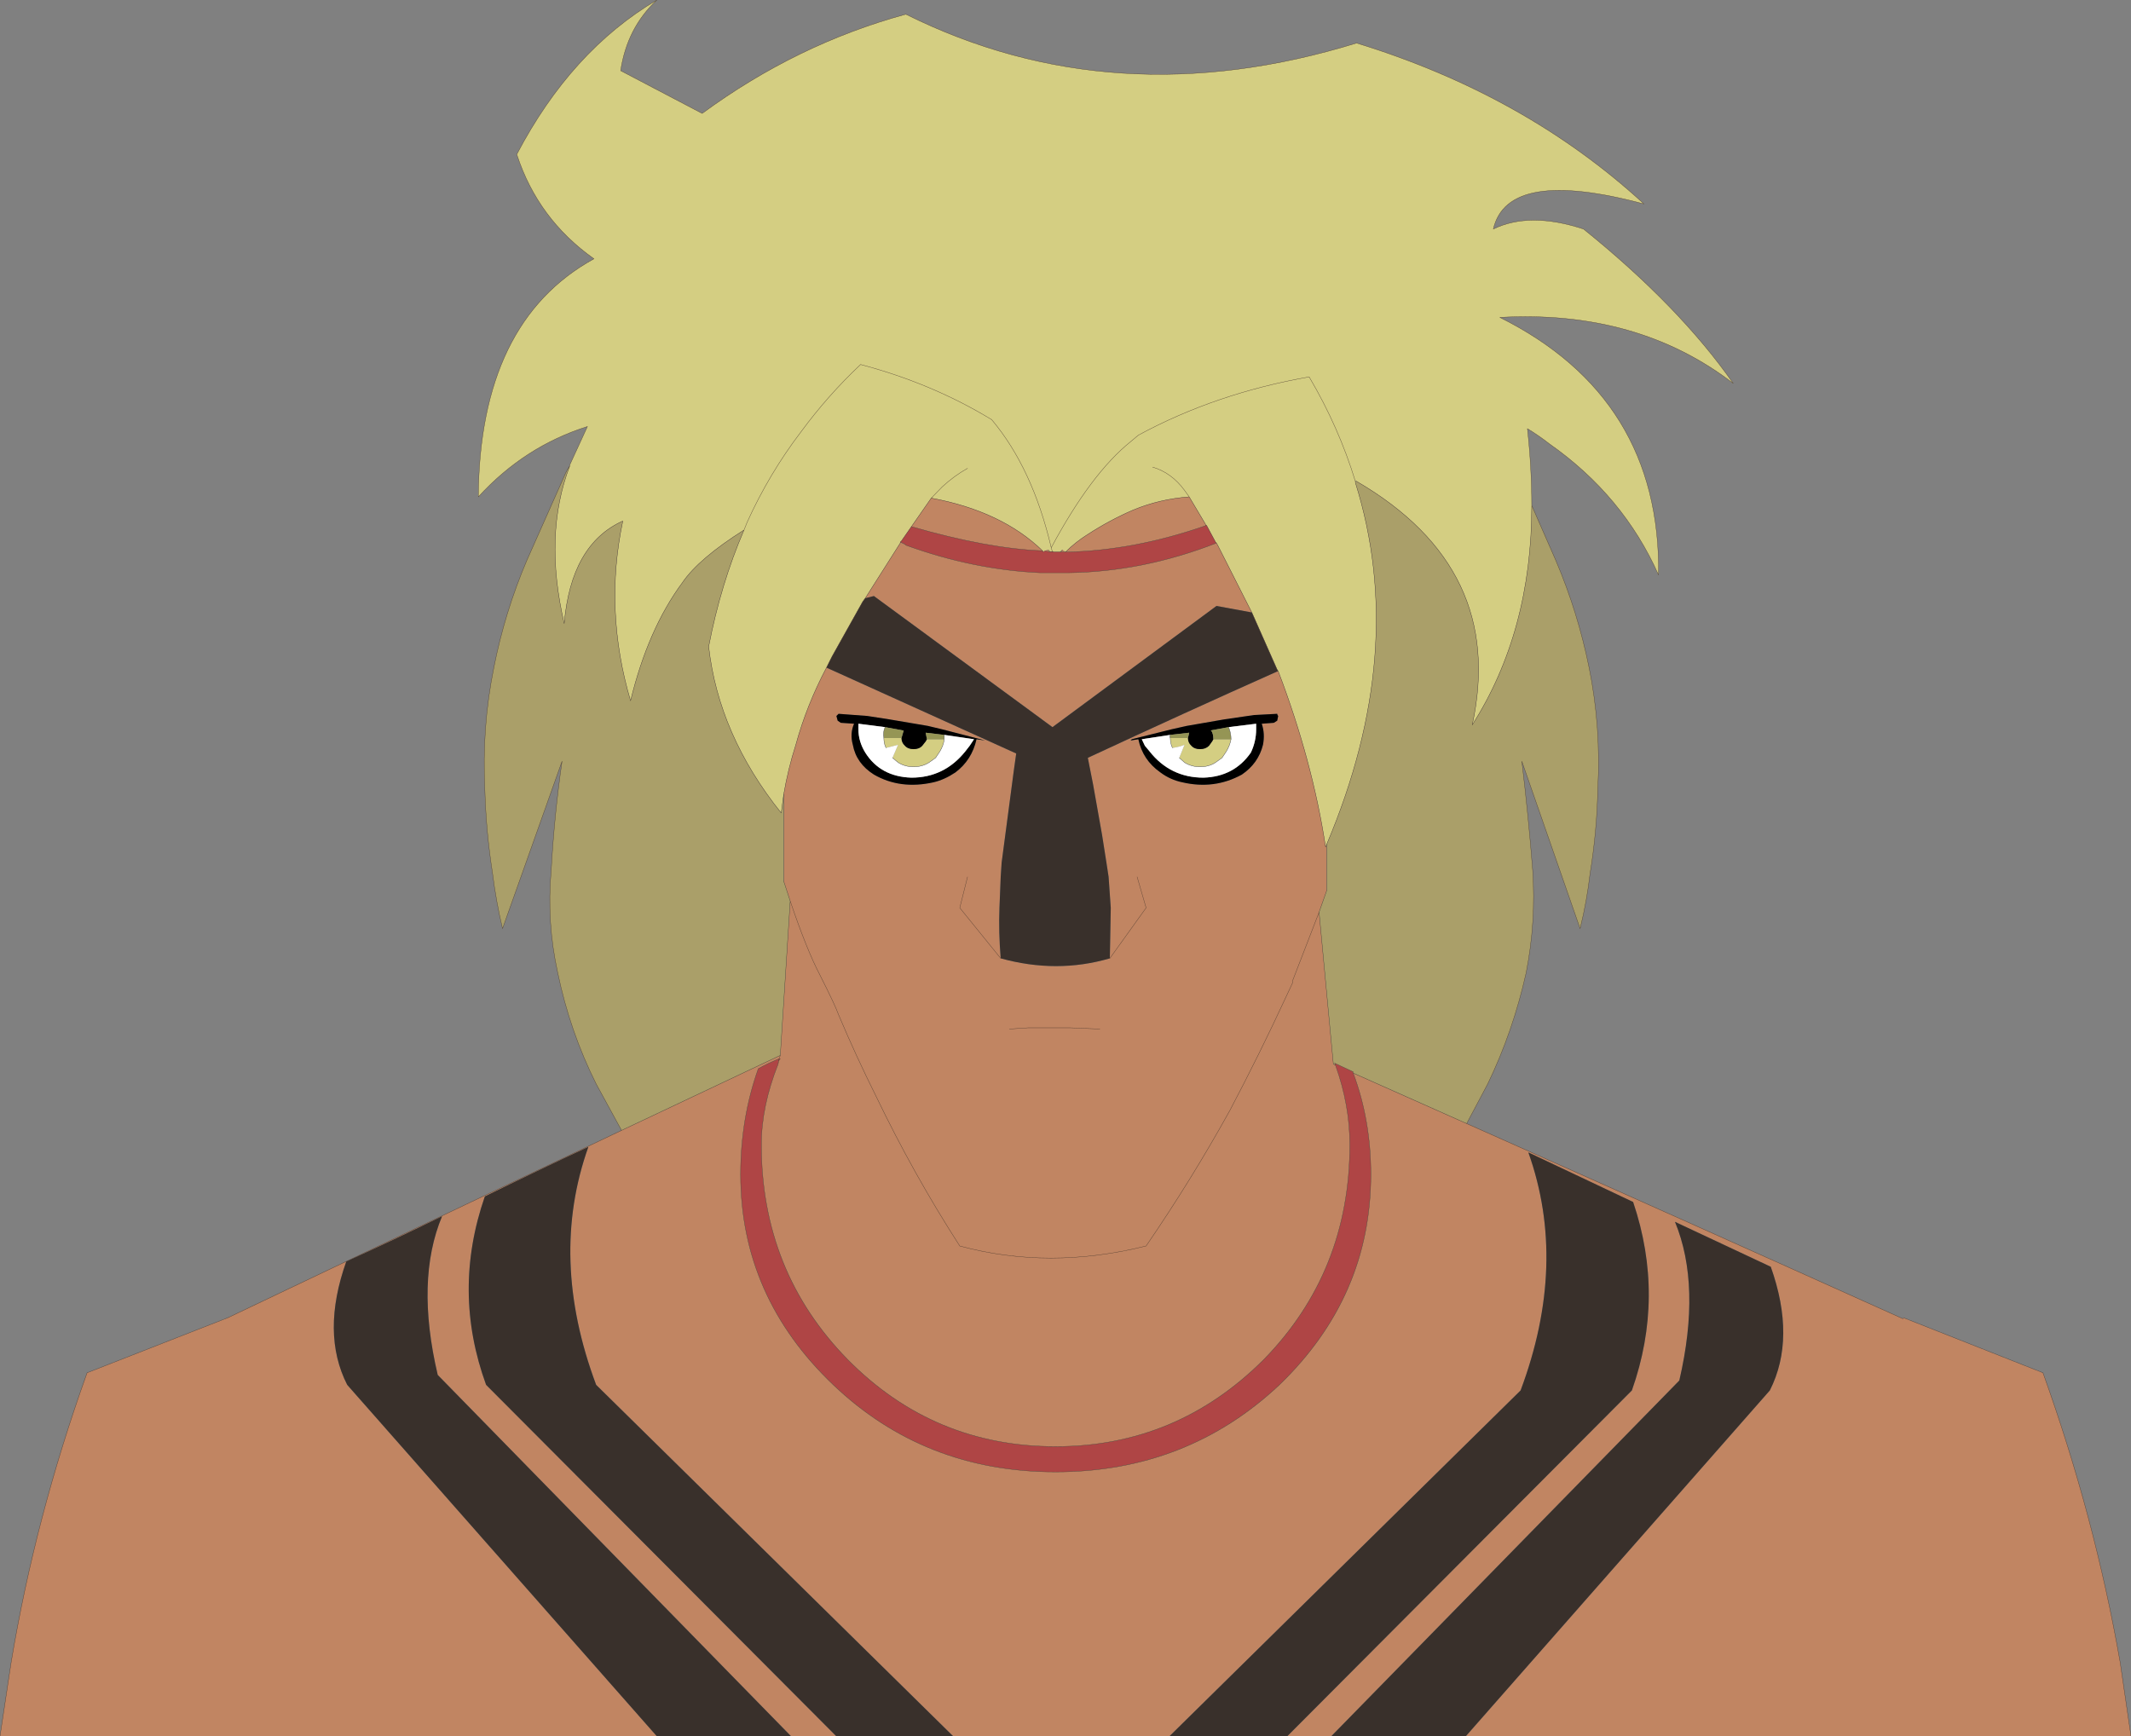 <?xml version="1.0" encoding="UTF-8" standalone="no"?>
<svg xmlns:xlink="http://www.w3.org/1999/xlink" height="280.1px" width="343.7px" xmlns="http://www.w3.org/2000/svg">
  <rect width="100%" height="100%" fill="#808080" stroke="none"/>
  <g transform="matrix(1.0, 0.0, 0.0, 1.0, 171.85, 140.05)">
    <path d="M-79.95 -64.9 L-79.95 -65.05 -77.1 -71.25 Q-87.25 -68.05 -94.7 -59.9 -94.5 -88.15 -76.05 -98.3 -85.1 -104.7 -88.5 -115.15 -79.75 -131.85 -65.9 -140.05 -70.7 -135.6 -71.75 -128.65 L-58.6 -121.75 Q-43.35 -132.95 -25.75 -137.75 7.85 -121.05 46.95 -133.1 74.15 -124.75 93.3 -107.15 71.3 -113.05 69.0 -103.1 74.85 -105.95 83.55 -103.1 99.0 -90.65 107.7 -78.2 92.25 -90.1 70.05 -88.85 96.0 -75.9 95.65 -47.3 89.95 -60.1 78.05 -68.45 76.25 -69.85 74.5 -70.9 75.2 -64.5 75.2 -58.5 75.2 -38.2 65.6 -23.1 71.1 -48.35 46.95 -62.4 L46.75 -62.4 Q44.1 -71.1 39.3 -79.25 24.2 -76.6 11.75 -69.85 L10.5 -68.8 Q4.1 -63.65 -2.3 -51.7 -5.3 -64.5 -11.9 -72.35 -21.5 -78.2 -33.05 -81.25 -38.35 -76.25 -42.65 -70.4 -47.8 -63.65 -51.35 -55.8 L-51.85 -54.55 -51.35 -55.8 Q-47.8 -63.65 -42.65 -70.4 -38.35 -76.25 -33.05 -81.25 -21.5 -78.2 -11.9 -72.35 -5.3 -64.5 -2.3 -51.7 4.1 -63.65 10.5 -68.8 L11.75 -69.85 Q24.2 -76.6 39.3 -79.25 44.1 -71.1 46.75 -62.4 L46.75 -62.2 Q55.3 -35.0 42.15 -3.9 L41.95 -3.4 Q39.85 -17.25 34.3 -31.8 L34.15 -32.0 30.05 -41.25 24.55 -52.1 24.35 -52.45 24.2 -52.6 22.75 -55.3 22.6 -55.3 22.6 -55.45 19.95 -59.9 Q15.15 -59.55 10.85 -57.75 7.15 -56.15 3.6 -53.85 1.6 -52.6 0.0 -51.0 L-0.5 -51.35 -0.85 -51.0 -1.95 -51.0 Q-2.1 -51.2 -2.1 -51.0 L-2.3 -51.7 -2.1 -51.0 Q-2.3 -51.2 -2.45 -51.0 L-2.8 -51.35 -3.35 -51.2 -3.55 -51.0 -3.7 -51.2 Q-10.3 -57.6 -21.65 -59.7 L-24.85 -55.1 -26.45 -52.8 -26.65 -52.6 -26.65 -52.45 -32.3 -43.55 -32.7 -43.0 -37.65 -34.15 -38.55 -32.35 Q-41.75 -26.3 -43.5 -19.9 -44.75 -16.0 -45.45 -11.9 L-45.85 -8.9 Q-55.95 -21.5 -57.55 -35.75 -55.6 -45.85 -51.85 -54.55 -59.15 -49.95 -61.8 -46.05 -67.35 -38.55 -70.15 -27.0 -74.45 -41.6 -71.4 -56.0 -79.75 -52.25 -80.85 -39.45 -84.2 -53.85 -79.95 -64.9 M14.05 -64.7 Q17.1 -63.8 19.2 -60.95 L19.95 -59.9 19.2 -60.95 Q17.1 -63.8 14.05 -64.7 M-15.8 -64.5 Q-17.95 -63.3 -19.9 -61.5 L-21.65 -59.7 -19.9 -61.5 Q-17.95 -63.3 -15.8 -64.5 M-28.95 -19.4 Q-29.3 -20.1 -29.3 -21.0 L-26.45 -21.0 Q-26.45 -20.25 -25.9 -19.75 -25.4 -19.2 -24.5 -19.2 -23.6 -19.2 -23.1 -19.75 L-22.55 -20.45 -22.35 -20.8 -19.55 -20.8 Q-19.7 -19.75 -20.25 -18.85 L-20.95 -17.8 -22.0 -17.05 Q-23.1 -16.35 -24.5 -16.35 -25.9 -16.35 -27.0 -17.05 L-27.9 -17.8 -27.0 -19.9 -28.95 -19.4 M26.7 -20.8 Q26.5 -19.75 25.95 -18.85 L25.25 -17.8 24.2 -17.05 Q23.15 -16.35 21.7 -16.35 20.3 -16.35 19.2 -17.05 L18.35 -17.8 19.2 -19.9 Q18.35 -19.55 17.25 -19.4 16.9 -20.1 16.9 -21.0 L19.75 -21.0 Q19.75 -20.25 20.3 -19.75 20.8 -19.2 21.7 -19.2 22.6 -19.2 23.15 -19.75 L23.65 -20.45 23.85 -20.8 26.7 -20.8" fill="#d4ce82" fill-rule="evenodd" stroke="none"/>
    <path d="M-2.1 -51.0 Q-2.1 -51.2 -1.95 -51.0 L-0.85 -51.0 0.0 -51.0 Q11.05 -51.2 22.75 -55.3 L24.2 -52.6 24.35 -52.45 Q12.45 -47.8 0.4 -47.65 L0.0 -47.65 -3.55 -47.65 -3.9 -47.65 -4.05 -47.65 Q-14.9 -48.15 -25.75 -52.1 L-25.9 -52.25 -26.65 -52.6 -26.45 -52.8 -24.85 -55.1 Q-12.6 -51.55 -3.7 -51.2 L-3.55 -51.0 -3.35 -51.2 -2.45 -51.0 Q-2.3 -51.2 -2.1 -51.0 M43.55 31.8 L43.4 31.45 46.4 32.85 46.4 33.05 Q49.25 40.7 49.25 49.4 49.25 69.1 34.5 83.35 19.55 97.4 -1.6 97.4 -22.7 97.4 -37.45 83.35 -52.4 69.1 -52.4 49.4 -52.4 40.35 -49.55 32.35 -47.95 31.45 -46.2 30.75 L-46.0 30.75 Q-46.35 31.1 -46.35 31.6 L-46.2 30.75 -46.35 31.6 Q-49.05 38.4 -49.05 44.6 -49.05 65.05 -35.15 79.25 -21.3 93.3 -1.6 93.3 17.95 93.3 32.0 79.25 45.85 65.05 45.85 44.6 45.85 38.2 43.55 31.8" fill="#af4545" fill-rule="evenodd" stroke="none"/>
    <path d="M64.7 41.2 Q99.9 56.85 135.1 72.7 L135.1 72.5 157.65 81.4 Q166.0 104.65 170.1 128.1 L171.85 140.05 64.55 140.05 113.6 84.25 Q117.85 75.85 113.75 64.3 L98.3 57.05 Q102.55 67.35 99.0 82.65 L42.85 140.05 35.75 140.05 91.35 84.25 Q96.7 69.1 91.55 53.85 L74.65 45.85 Q81.05 63.8 73.4 84.25 L16.75 140.05 -18.1 140.05 -75.7 83.35 Q-83.35 62.9 -76.95 44.95 -85.3 48.85 -93.65 52.95 -98.95 68.25 -93.45 83.35 L-36.95 140.05 -44.25 140.05 -101.25 81.75 Q-104.85 66.45 -100.55 56.15 -108.2 59.9 -116.0 63.45 -120.1 75.0 -115.85 83.35 L-65.9 140.05 -171.85 140.05 -170.05 128.1 Q-166.15 104.65 -157.8 81.4 L-135.05 72.5 -71.6 42.3 -46.0 30.2 -44.4 5.3 -45.45 2.1 -45.45 -11.9 Q-44.75 -16.0 -43.5 -19.9 -41.75 -26.3 -38.55 -32.35 L-7.95 -18.5 -8.35 -15.65 -10.3 -0.9 -10.45 1.4 -10.65 6.4 Q-10.8 10.3 -10.45 14.55 -1.4 17.05 7.15 14.55 L7.3 6.4 6.95 1.4 6.6 -0.9 5.9 -5.35 4.45 -13.5 3.6 -17.8 Q18.85 -24.9 34.3 -31.8 39.85 -17.25 41.95 -3.4 L42.15 -3.9 42.15 3.55 40.9 7.1 43.2 31.6 43.55 31.8 Q45.85 38.2 45.85 44.6 45.85 65.05 32.0 79.25 17.95 93.3 -1.6 93.3 -21.3 93.3 -35.15 79.25 -49.05 65.05 -49.05 44.6 -49.05 38.4 -46.35 31.6 -46.35 31.1 -46.0 30.75 L-46.2 30.75 -46.0 30.2 -46.2 30.75 Q-47.95 31.45 -49.55 32.35 -52.4 40.35 -52.4 49.4 -52.4 69.1 -37.45 83.35 -22.7 97.4 -1.6 97.4 19.55 97.4 34.5 83.35 49.25 69.1 49.25 49.4 49.25 40.7 46.4 33.05 L64.7 41.2 M-0.85 -51.0 L-0.5 -51.35 0.0 -51.0 Q1.6 -52.6 3.6 -53.85 7.15 -56.15 10.85 -57.75 15.15 -59.55 19.95 -59.9 L22.6 -55.45 22.6 -55.3 22.75 -55.3 Q11.05 -51.2 0.0 -51.0 L-0.85 -51.0 M-2.8 -51.35 L-2.45 -51.0 -3.35 -51.2 -2.8 -51.35 M-3.7 -51.2 Q-12.6 -51.55 -24.85 -55.1 L-21.65 -59.7 Q-10.3 -57.6 -3.7 -51.2 M-26.65 -52.6 L-25.9 -52.25 -25.75 -52.1 Q-14.9 -48.15 -4.05 -47.65 L-3.9 -47.65 -3.55 -47.65 0.0 -47.65 0.4 -47.65 Q12.45 -47.8 24.35 -52.45 L24.55 -52.1 30.05 -41.25 24.35 -42.3 -2.1 -22.75 -30.9 -43.9 -32.3 -43.55 -26.65 -52.45 -26.65 -52.6 M-22.2 -22.95 L-28.4 -24.0 -31.95 -24.55 -36.6 -24.9 -36.95 -24.55 -36.75 -23.8 -36.25 -23.45 -34.1 -23.3 Q-34.8 -21.7 -34.3 -19.9 -33.75 -16.9 -30.9 -15.1 -26.65 -12.65 -21.3 -13.85 -19.55 -14.25 -17.75 -15.45 -15.1 -17.45 -14.35 -20.8 L-12.95 -20.6 -19.9 -22.4 -22.2 -22.95 M-44.4 5.3 Q-41.75 13.15 -39.6 17.25 -37.1 22.2 -36.6 23.65 -33.75 30.4 -30.55 36.8 -24.5 49.4 -17.05 60.95 -2.65 64.85 13.0 60.95 20.3 50.3 26.5 39.1 31.3 30.0 35.55 20.8 L36.65 18.45 36.65 18.1 40.9 7.1 36.65 18.1 36.65 18.45 35.55 20.8 Q31.3 30.0 26.5 39.1 20.3 50.3 13.0 60.95 -2.65 64.85 -17.05 60.95 -24.5 49.4 -30.55 36.8 -33.75 30.4 -36.6 23.65 -37.1 22.2 -39.6 17.25 -41.75 13.15 -44.4 5.3 M34.15 -23.8 L34.3 -24.55 Q34.15 -24.7 34.15 -24.9 L30.4 -24.7 25.6 -24.0 19.55 -22.95 17.1 -22.4 10.7 -20.8 10.5 -20.6 11.75 -20.8 Q12.45 -17.45 15.3 -15.45 16.9 -14.25 18.85 -13.85 24.0 -12.65 28.45 -15.1 31.1 -16.9 31.85 -19.9 32.2 -21.7 31.65 -23.3 L33.6 -23.45 34.15 -23.8 M5.55 25.95 L0.75 25.75 -6.0 25.75 -9.05 25.95 -6.0 25.75 0.75 25.75 5.55 25.95 M11.55 1.4 L13.0 6.4 7.15 14.55 13.0 6.4 11.55 1.4 M-15.8 1.4 L-17.05 6.4 -10.45 14.55 -17.05 6.4 -15.8 1.4" fill="#c18562" fill-rule="evenodd" stroke="none"/>
    <path d="M-79.95 -64.9 Q-84.2 -53.85 -80.85 -39.45 -79.75 -52.25 -71.4 -56.0 -74.45 -41.6 -70.15 -27.0 -67.35 -38.55 -61.8 -46.05 -59.15 -49.95 -51.85 -54.55 -55.6 -45.85 -57.55 -35.75 -55.95 -21.5 -45.85 -8.9 L-45.45 -11.9 -45.45 2.1 -44.4 5.3 -46.0 30.2 -71.6 42.3 -75.7 34.8 Q-79.95 26.3 -81.9 16.85 -83.7 8.7 -82.95 0.35 -82.45 -8.55 -81.2 -17.25 L-90.8 9.75 Q-91.85 5.3 -92.4 0.9 -93.45 -5.85 -93.65 -12.65 -94.15 -22.75 -92.2 -32.35 -90.45 -41.25 -86.9 -49.6 L-80.5 -64.0 -80.3 -64.35 -79.95 -64.9 M46.75 -62.4 L46.95 -62.4 Q71.1 -48.35 65.6 -23.1 75.2 -38.2 75.2 -58.5 L79.1 -49.6 Q82.65 -41.25 84.45 -32.35 86.4 -22.75 85.85 -12.65 85.7 -5.85 84.6 0.9 84.1 5.3 83.0 9.75 L73.6 -17.25 Q74.65 -8.55 75.35 0.35 75.9 8.7 74.3 16.85 72.2 26.3 68.1 34.8 L64.7 41.2 46.4 33.05 46.4 32.85 43.4 31.45 43.55 31.8 43.2 31.6 40.9 7.1 42.15 3.55 42.15 -3.9 Q55.3 -35.0 46.75 -62.2 L46.75 -62.4" fill="#aa9f69" fill-rule="evenodd" stroke="none"/>
    <path d="M64.55 140.05 L42.85 140.05 99.0 82.65 Q102.55 67.35 98.3 57.05 L113.75 64.3 Q117.85 75.85 113.6 84.25 L64.55 140.05 M35.75 140.05 L16.75 140.05 73.4 84.25 Q81.05 63.8 74.65 45.85 L91.55 53.85 Q96.7 69.1 91.35 84.25 L35.75 140.05 M-18.1 140.05 L-36.95 140.05 -93.45 83.35 Q-98.95 68.25 -93.65 52.95 -85.3 48.85 -76.95 44.95 -83.35 62.9 -75.7 83.35 L-18.1 140.05 M-44.25 140.05 L-65.9 140.05 -115.85 83.35 Q-120.1 75.0 -116.0 63.45 -108.2 59.9 -100.55 56.15 -104.85 66.45 -101.25 81.75 L-44.25 140.05 M30.05 -41.25 L34.15 -32.0 34.3 -31.8 Q18.85 -24.9 3.6 -17.8 L4.45 -13.5 5.9 -5.35 6.6 -0.9 6.95 1.4 7.3 6.4 7.15 14.55 Q-1.4 17.05 -10.45 14.55 -10.8 10.3 -10.65 6.4 L-10.45 1.4 -10.3 -0.9 -8.35 -15.65 -7.95 -18.5 -38.55 -32.35 -37.65 -34.15 -32.7 -43.0 -32.3 -43.55 -30.9 -43.9 -2.1 -22.75 24.35 -42.3 30.05 -41.25" fill="#39302b" fill-rule="evenodd" stroke="none"/>
    <path d="M-29.1 -22.75 L-33.4 -23.3 -33.4 -22.4 Q-33.4 -20.45 -32.3 -18.65 -29.85 -14.75 -24.85 -14.6 -19.55 -14.6 -16.15 -18.85 L-15.45 -19.75 -14.75 -20.8 -19.55 -21.5 -22.55 -21.85 -22.35 -20.8 -22.55 -20.45 -23.1 -19.75 Q-23.6 -19.2 -24.5 -19.2 -25.4 -19.2 -25.9 -19.75 -26.45 -20.25 -26.45 -21.0 L-26.1 -22.2 -29.1 -22.75 M-22.2 -22.95 L-19.9 -22.4 -12.95 -20.6 -14.35 -20.8 Q-15.1 -17.45 -17.75 -15.45 -19.55 -14.25 -21.3 -13.85 -26.65 -12.65 -30.9 -15.1 -33.75 -16.9 -34.3 -19.9 -34.8 -21.7 -34.1 -23.3 L-36.25 -23.45 -36.75 -23.8 -36.95 -24.55 -36.6 -24.9 -31.95 -24.55 -28.4 -24.0 -22.2 -22.95 M34.15 -23.8 L33.6 -23.45 31.65 -23.3 Q32.2 -21.7 31.85 -19.9 31.1 -16.9 28.45 -15.1 24.0 -12.65 18.85 -13.85 16.9 -14.25 15.3 -15.45 12.45 -17.45 11.75 -20.8 L10.5 -20.6 10.7 -20.8 17.1 -22.4 19.55 -22.95 25.6 -24.0 30.4 -24.7 34.15 -24.9 Q34.15 -24.7 34.3 -24.55 L34.15 -23.8 M23.85 -20.8 L23.65 -20.45 23.15 -19.75 Q22.6 -19.2 21.7 -19.2 20.8 -19.2 20.3 -19.75 19.75 -20.25 19.75 -21.0 L19.95 -21.85 16.9 -21.5 12.3 -20.8 12.8 -19.75 13.55 -18.85 Q16.9 -14.6 22.25 -14.6 27.2 -14.75 29.9 -18.65 30.75 -20.45 30.75 -22.4 L30.75 -23.3 26.3 -22.75 23.3 -22.2 23.5 -22.2 Q23.85 -21.7 23.85 -20.8" fill="#000000" fill-rule="evenodd" stroke="none"/>
    <path d="M-29.3 -21.0 Q-29.5 -21.85 -29.1 -22.75 L-26.1 -22.2 -26.45 -21.0 -29.3 -21.0 M-19.55 -21.5 L-19.55 -20.8 -22.35 -20.8 -22.55 -21.85 -19.55 -21.5 M26.7 -20.8 L23.85 -20.8 Q23.85 -21.7 23.5 -22.2 L23.3 -22.2 26.3 -22.75 Q26.7 -21.85 26.7 -20.8 M19.75 -21.0 L16.9 -21.0 Q16.75 -21.15 16.9 -21.5 L19.95 -21.85 19.75 -21.0" fill="#959555" fill-rule="evenodd" stroke="none"/>
    <path d="M-29.3 -21.0 Q-29.3 -20.1 -28.95 -19.4 L-27.0 -19.9 -27.9 -17.8 -27.0 -17.05 Q-25.9 -16.35 -24.5 -16.35 -23.1 -16.35 -22.0 -17.05 L-20.95 -17.8 -20.25 -18.85 Q-19.7 -19.75 -19.55 -20.8 L-19.55 -21.5 -14.75 -20.8 -15.45 -19.75 -16.15 -18.85 Q-19.55 -14.6 -24.85 -14.6 -29.85 -14.75 -32.3 -18.65 -33.4 -20.45 -33.4 -22.4 L-33.4 -23.3 -29.1 -22.75 Q-29.5 -21.85 -29.3 -21.0 M18.35 -17.8 L19.2 -17.05 Q20.3 -16.35 21.7 -16.35 23.15 -16.35 24.2 -17.05 L25.25 -17.8 25.95 -18.85 Q26.5 -19.75 26.7 -20.8 26.7 -21.85 26.3 -22.75 L30.75 -23.3 30.75 -22.4 Q30.75 -20.45 29.9 -18.65 27.2 -14.75 22.25 -14.6 16.9 -14.6 13.55 -18.85 L12.8 -19.75 12.3 -20.8 16.9 -21.5 Q16.75 -21.15 16.9 -21.0 16.9 -20.1 17.25 -19.4 18.35 -19.55 19.2 -19.9 L18.35 -17.8" fill="#ffffff" fill-rule="evenodd" stroke="none"/>
    <path d="M75.2 -58.5 Q75.2 -64.5 74.5 -70.9 76.25 -69.85 78.05 -68.45 89.95 -60.1 95.65 -47.3 96.0 -75.9 70.05 -88.85 92.25 -90.1 107.7 -78.2 99.0 -90.65 83.55 -103.1 74.85 -105.95 69.0 -103.1 71.3 -113.05 93.3 -107.15 74.15 -124.75 46.95 -133.1 7.85 -121.05 -25.75 -137.75 -43.35 -132.95 -58.6 -121.75 L-71.75 -128.65 Q-70.7 -135.6 -65.9 -140.05 -79.75 -131.85 -88.5 -115.15 -85.1 -104.7 -76.05 -98.3 -94.5 -88.15 -94.7 -59.9 -87.25 -68.05 -77.1 -71.25 L-79.95 -65.05 -79.95 -64.9 Q-84.2 -53.85 -80.85 -39.45 -79.75 -52.25 -71.4 -56.0 -74.45 -41.6 -70.15 -27.0 -67.35 -38.55 -61.8 -46.05 -59.15 -49.95 -51.85 -54.55 L-51.35 -55.8 Q-47.8 -63.65 -42.65 -70.4 -38.35 -76.25 -33.05 -81.25 -21.5 -78.2 -11.9 -72.35 -5.3 -64.5 -2.3 -51.7 4.1 -63.65 10.5 -68.8 L11.75 -69.85 Q24.2 -76.6 39.3 -79.25 44.1 -71.1 46.75 -62.4 L46.75 -62.2 Q55.3 -35.0 42.15 -3.9 L41.95 -3.4 Q39.85 -17.25 34.3 -31.8 L34.15 -32.0 30.05 -41.25 24.55 -52.1 24.35 -52.45 24.2 -52.6 22.75 -55.3 22.6 -55.3 22.6 -55.45 19.95 -59.9 19.2 -60.95 Q17.1 -63.8 14.05 -64.7 M46.95 -62.4 Q71.1 -48.35 65.6 -23.1 75.2 -38.2 75.2 -58.5 L79.1 -49.6 Q82.65 -41.25 84.45 -32.35 86.4 -22.75 85.85 -12.65 85.7 -5.85 84.6 0.9 84.1 5.3 83.0 9.75 L73.6 -17.25 Q74.65 -8.55 75.35 0.35 75.9 8.7 74.3 16.85 72.2 26.3 68.1 34.8 L64.7 41.2 Q99.9 56.85 135.1 72.7 M157.65 81.4 Q166.0 104.65 170.1 128.1 L171.85 140.05 M-171.85 140.05 L-170.05 128.1 Q-166.15 104.65 -157.8 81.4 M-135.05 72.5 L-71.6 42.3 -75.7 34.8 Q-79.95 26.3 -81.9 16.85 -83.7 8.7 -82.95 0.35 -82.45 -8.55 -81.2 -17.25 L-90.8 9.75 Q-91.85 5.3 -92.4 0.9 -93.45 -5.85 -93.65 -12.65 -94.15 -22.75 -92.2 -32.35 -90.45 -41.25 -86.9 -49.6 L-80.5 -64.0 M-80.3 -64.35 L-79.95 -64.9 M-2.1 -51.0 Q-2.1 -51.2 -1.95 -51.0 L-0.85 -51.0 0.0 -51.0 Q11.05 -51.2 22.75 -55.3 M0.0 -51.0 Q1.6 -52.6 3.6 -53.85 7.15 -56.15 10.85 -57.75 15.15 -59.55 19.95 -59.9 M-2.1 -51.0 L-2.3 -51.7 M-2.45 -51.0 Q-2.3 -51.2 -2.1 -51.0 M-3.35 -51.2 L-2.45 -51.0 M-3.55 -51.0 L-3.7 -51.2 Q-12.6 -51.55 -24.85 -55.1 L-26.45 -52.8 -26.65 -52.6 -26.65 -52.45 -32.3 -43.55 -32.7 -43.0 -37.65 -34.15 -38.55 -32.35 Q-41.75 -26.3 -43.5 -19.9 -44.75 -16.0 -45.45 -11.9 L-45.85 -8.9 Q-55.95 -21.5 -57.55 -35.75 -55.6 -45.85 -51.85 -54.55 M-25.9 -52.25 L-25.75 -52.1 Q-14.9 -48.15 -4.05 -47.65 L-3.9 -47.65 -3.55 -47.65 0.0 -47.65 0.4 -47.65 Q12.45 -47.8 24.35 -52.45 M-21.65 -59.7 L-19.9 -61.5 Q-17.95 -63.3 -15.8 -64.5 M42.15 3.55 L40.9 7.1 43.2 31.6 43.55 31.8 43.4 31.45 46.4 32.85 46.4 33.05 64.7 41.2 M-3.7 -51.2 Q-10.3 -57.6 -21.65 -59.7 L-24.85 -55.1 M-71.6 42.3 L-46.0 30.2 -44.4 5.3 -45.45 2.1 M40.9 7.1 L36.65 18.1 36.65 18.45 35.55 20.8 Q31.3 30.0 26.5 39.1 20.3 50.3 13.0 60.95 -2.65 64.85 -17.05 60.95 -24.5 49.4 -30.55 36.8 -33.75 30.4 -36.6 23.65 -37.1 22.2 -39.6 17.25 -41.75 13.15 -44.4 5.3 M-46.35 31.6 Q-46.35 31.1 -46.0 30.75 L-46.2 30.75 -46.35 31.6 Q-49.05 38.4 -49.05 44.6 -49.05 65.05 -35.15 79.25 -21.3 93.3 -1.6 93.3 17.95 93.3 32.0 79.25 45.85 65.05 45.85 44.6 45.85 38.2 43.55 31.8 M-46.2 30.75 L-46.0 30.2 M-46.2 30.75 Q-47.95 31.45 -49.55 32.35 -52.4 40.35 -52.4 49.4 -52.4 69.1 -37.45 83.35 -22.7 97.4 -1.6 97.4 19.55 97.4 34.5 83.35 49.25 69.1 49.25 49.4 49.25 40.7 46.4 33.05 M-10.45 14.55 L-17.05 6.4 -15.8 1.4 M7.15 14.55 L13.0 6.4 11.55 1.4 M-9.05 25.95 L-6.0 25.75 0.75 25.75 5.55 25.95" fill="none" stroke="#49372c" stroke-linecap="round" stroke-linejoin="round" stroke-width="0.05"/>
    <path d="M46.75 -62.4 L46.95 -62.4 M135.1 72.5 L157.65 81.4 M-157.8 81.4 L-135.05 72.5 M-80.5 -64.0 L-80.3 -64.35 M-0.85 -51.0 L-0.5 -51.35 M-2.45 -51.0 L-2.8 -51.35 M-26.65 -52.6 L-25.9 -52.25 M42.15 -3.9 L42.15 3.55 M-28.95 -19.4 Q-29.3 -20.1 -29.3 -21.0 -29.5 -21.85 -29.1 -22.75 M-19.55 -21.5 L-19.55 -20.8 Q-19.7 -19.75 -20.25 -18.85 L-20.95 -17.8 -22.0 -17.05 Q-23.1 -16.35 -24.5 -16.35 -25.9 -16.35 -27.0 -17.05 L-27.9 -17.8 M-45.45 2.1 L-45.45 -11.9 M18.35 -17.8 L19.2 -17.05 Q20.3 -16.35 21.7 -16.35 23.15 -16.35 24.2 -17.05 L25.25 -17.8 25.95 -18.85 Q26.5 -19.75 26.7 -20.8 26.7 -21.85 26.3 -22.75 M16.9 -21.0 Q16.9 -20.1 17.25 -19.4 M16.9 -21.5 Q16.75 -21.15 16.9 -21.0" fill="none" stroke="#3d3d3d" stroke-linecap="round" stroke-linejoin="round" stroke-width="0.05"/>
  </g>
</svg>
